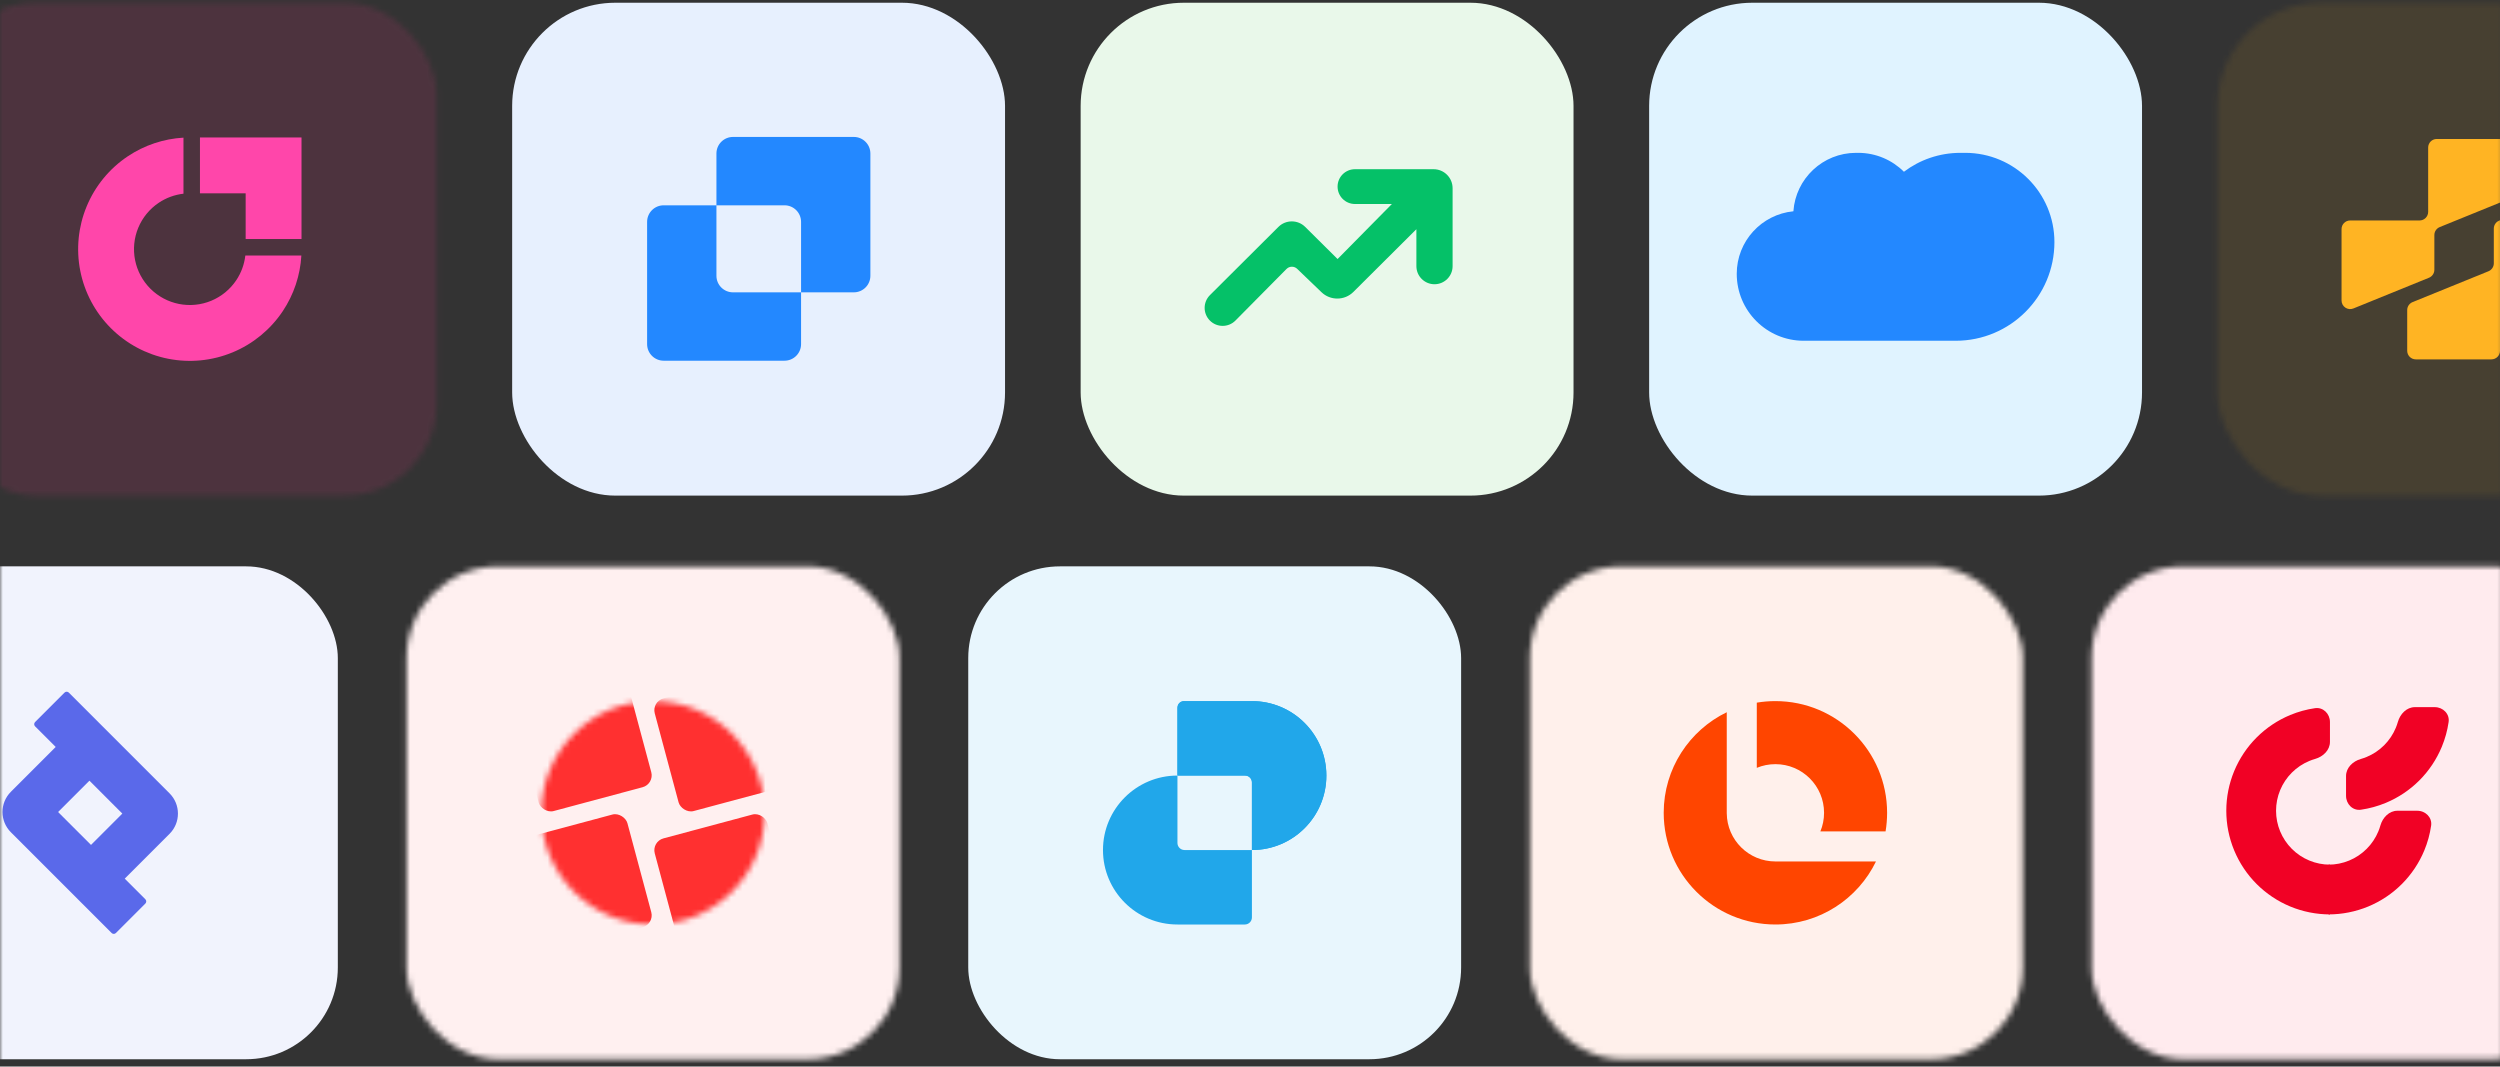 <?xml version="1.0" encoding="UTF-8"?> <svg xmlns="http://www.w3.org/2000/svg" width="436" height="186" viewBox="0 0 436 186" fill="none"><rect x="0" y="0" width="436" height="186" fill="#333333" stroke="none"/><g clip-path="url(#clip0_6147_24299)"><mask id="mask0_6147_24299" style="mask-type:alpha" maskUnits="userSpaceOnUse" x="0" y="-25" width="437" height="228"><rect y="-25" width="436.717" height="227.284" fill="#D9D9D9"></rect></mask><g mask="url(#mask0_6147_24299)"><rect x="-27.041" y="98.774" width="85.958" height="85.958" rx="15.992" fill="#F1F3FD"></rect><path fill-rule="evenodd" clip-rule="evenodd" d="M15.597 136.152L21.335 141.89L15.872 147.354L10.133 141.616L15.597 136.152ZM9.714 130.269L6.116 126.672C5.911 126.466 5.911 126.134 6.116 125.928L11.256 120.788C11.462 120.583 11.794 120.583 11.999 120.788L29.571 138.36C31.521 140.31 31.521 143.471 29.571 145.42L21.755 153.237L25.352 156.834C25.557 157.04 25.557 157.372 25.352 157.577L20.212 162.717C20.007 162.923 19.674 162.923 19.469 162.717L1.897 145.146C-0.052 143.196 -0.052 140.035 1.897 138.086L9.714 130.269Z" fill="#5A69EA"></path><rect x="168.862" y="98.774" width="85.958" height="85.958" rx="15.992" fill="#E8F6FD"></rect><path fill-rule="evenodd" clip-rule="evenodd" d="M206.584 122.273C205.901 122.273 205.347 122.826 205.347 123.509V135.259H205.347C198.175 135.259 192.36 141.074 192.36 148.246C192.36 155.419 198.175 161.233 205.347 161.233H217.097C217.78 161.233 218.334 160.679 218.334 159.996V148.246H218.334C225.507 148.246 231.321 142.432 231.321 135.259C231.321 128.087 225.507 122.273 218.334 122.273H206.584ZM218.334 148.246V136.496C218.334 135.813 217.78 135.259 217.097 135.259H205.347V147.01C205.347 147.693 205.901 148.246 206.584 148.246H218.334Z" fill="#21A7EA"></path><path d="M206.445 122.273C205.839 122.273 205.347 122.764 205.347 123.37L205.347 135.259H217.237C217.843 135.259 218.334 135.751 218.334 136.357L218.334 148.246C225.507 148.246 231.321 142.432 231.321 135.259C231.321 128.087 225.507 122.273 218.334 122.273H206.445Z" fill="#21A7EA"></path><mask id="mask1_6147_24299" style="mask-type:alpha" maskUnits="userSpaceOnUse" x="386" y="0" width="87" height="87"><rect x="386.754" y="0.477" width="85.958" height="85.958" rx="17.991" fill="#21A7EA"></rect></mask><g mask="url(#mask1_6147_24299)"><circle cx="429.734" cy="43.456" r="59.243" fill="#FFB423" fill-opacity="0.1"></circle></g><path fill-rule="evenodd" clip-rule="evenodd" d="M408.366 52.406C408.366 53.471 409.445 54.197 410.432 53.796L423.618 48.436C424.183 48.206 424.553 47.656 424.553 47.046L424.553 40.993C424.553 40.382 424.923 39.833 425.489 39.603L438.723 34.223C439.288 33.993 439.658 33.443 439.658 32.833L439.658 25.736C439.658 24.907 438.986 24.236 438.158 24.236L424.972 24.236C424.143 24.236 423.471 24.907 423.471 25.736L423.471 36.948C423.471 37.777 422.799 38.449 421.97 38.449L409.867 38.449C409.038 38.449 408.366 39.12 408.366 39.949L408.366 52.406Z" fill="#FFB423"></path><path fill-rule="evenodd" clip-rule="evenodd" d="M451.109 34.505C451.109 33.44 450.03 32.714 449.043 33.115L435.857 38.475C435.291 38.705 434.921 39.255 434.921 39.865V45.918C434.921 46.529 434.551 47.078 433.986 47.308L420.752 52.688C420.186 52.918 419.816 53.468 419.816 54.078V61.175C419.816 62.004 420.488 62.675 421.317 62.675H434.503C435.332 62.675 436.004 62.004 436.004 61.175V49.963C436.004 49.135 436.676 48.463 437.504 48.463H449.608C450.437 48.463 451.109 47.791 451.109 46.962V34.505Z" fill="#FFB423"></path><mask id="mask2_6147_24299" style="mask-type:alpha" maskUnits="userSpaceOnUse" x="70" y="98" width="87" height="87"><rect x="70.908" y="98.774" width="85.958" height="85.958" rx="15.992" fill="#21A7EA"></rect></mask><g mask="url(#mask2_6147_24299)"><circle cx="113.887" cy="141.753" r="59.243" fill="#FFF0F0"></circle></g><mask id="mask3_6147_24299" style="mask-type:alpha" maskUnits="userSpaceOnUse" x="94" y="122" width="40" height="40"><circle cx="113.886" cy="141.753" r="19.48" fill="#FF3030"></circle></mask><g mask="url(#mask3_6147_24299)"><rect x="89.219" y="146.768" width="20.345" height="20.345" rx="2.141" transform="rotate(-15 89.219 146.768)" fill="#FF3030"></rect><rect x="113.636" y="146.768" width="20.345" height="20.345" rx="2.141" transform="rotate(-15 113.636 146.768)" fill="#FF3030"></rect><rect x="113.636" y="122.351" width="20.345" height="20.345" rx="2.141" transform="rotate(-15 113.636 122.351)" fill="#FF3030"></rect><rect x="89.219" y="122.351" width="20.345" height="20.345" rx="2.141" transform="rotate(-15 89.219 122.351)" fill="#FF3030"></rect></g><mask id="mask4_6147_24299" style="mask-type:alpha" maskUnits="userSpaceOnUse" x="266" y="98" width="87" height="87"><rect x="266.814" y="98.774" width="85.958" height="85.958" rx="15.992" fill="#21A7EA"></rect></mask><g mask="url(#mask4_6147_24299)"><circle cx="309.794" cy="141.753" r="59.243" fill="#FFF0EB"></circle></g><path fill-rule="evenodd" clip-rule="evenodd" d="M301.146 124.212C294.638 127.366 290.15 134.036 290.15 141.753C290.15 152.512 298.872 161.233 309.631 161.233C317.348 161.233 324.017 156.746 327.171 150.238H309.642L309.631 150.238C304.974 150.238 301.193 146.486 301.147 141.84H301.146V124.212ZM328.842 144.998C329.019 143.943 329.111 142.859 329.111 141.753C329.111 130.994 320.389 122.273 309.631 122.273C308.525 122.273 307.441 122.365 306.385 122.542V133.911C307.385 133.497 308.481 133.268 309.631 133.268C314.317 133.268 318.116 137.067 318.116 141.753C318.116 142.902 317.887 143.999 317.473 144.998H328.842Z" fill="#FF4500"></path><mask id="mask5_6147_24299" style="mask-type:alpha" maskUnits="userSpaceOnUse" x="364" y="98" width="87" height="87"><rect x="364.768" y="98.774" width="85.958" height="85.958" rx="15.992" fill="#F10125"></rect></mask><g mask="url(#mask5_6147_24299)"><circle cx="407.747" cy="141.753" r="59.243" fill="#FFEBEE"></circle></g><path d="M406.344 125.926C406.344 124.485 405.169 123.298 403.743 123.505C402.264 123.72 400.813 124.118 399.426 124.693C397.232 125.601 395.24 126.933 393.561 128.612C391.882 130.29 390.551 132.283 389.642 134.476C388.734 136.67 388.266 139.02 388.266 141.394C388.266 143.768 388.734 146.119 389.642 148.312C390.551 150.506 391.882 152.498 393.561 154.177C395.24 155.856 397.232 157.187 399.426 158.096C401.619 159.004 403.97 159.472 406.344 159.472L406.344 150.795C405.109 150.795 403.887 150.551 402.746 150.079C401.606 149.607 400.569 148.914 399.697 148.041C398.824 147.168 398.131 146.132 397.659 144.992C397.186 143.851 396.943 142.629 396.943 141.394C396.943 140.16 397.186 138.938 397.659 137.797C398.131 136.657 398.824 135.62 399.697 134.747C400.569 133.874 401.606 133.182 402.746 132.71C403.08 132.571 403.421 132.453 403.768 132.354C405.154 131.959 406.344 130.826 406.344 129.385L406.344 125.926Z" fill="#F10125"></path><path d="M421.568 141.394C423.009 141.394 424.197 142.569 423.989 143.995C423.774 145.474 423.376 146.925 422.801 148.312C421.893 150.506 420.561 152.498 418.882 154.177C417.204 155.856 415.211 157.187 413.018 158.096C410.824 159.004 408.474 159.472 406.1 159.472L406.1 150.795C407.334 150.795 408.557 150.552 409.697 150.079C410.838 149.607 411.874 148.914 412.747 148.041C413.62 147.169 414.312 146.132 414.785 144.992C414.923 144.658 415.042 144.317 415.14 143.97C415.535 142.584 416.668 141.394 418.109 141.394L421.568 141.394Z" fill="#F10125"></path><path d="M424.617 123.325C426.058 123.325 427.246 124.499 427.039 125.925C426.824 127.405 426.425 128.855 425.85 130.243C424.942 132.436 423.61 134.429 421.932 136.108C420.253 137.786 418.26 139.118 416.067 140.026C414.68 140.601 413.229 140.999 411.749 141.215C410.323 141.422 409.149 140.234 409.149 138.793L409.149 135.335C409.149 133.894 410.339 132.76 411.725 132.366C412.071 132.267 412.412 132.148 412.746 132.01C413.887 131.537 414.923 130.845 415.796 129.972C416.669 129.099 417.361 128.063 417.834 126.922C417.972 126.588 418.091 126.247 418.19 125.901C418.584 124.515 419.718 123.325 421.159 123.325L424.617 123.325Z" fill="#F10125"></path><rect x="89.32" y="0.477" width="85.958" height="85.958" rx="17.991" fill="#E7F0FE"></rect><path fill-rule="evenodd" clip-rule="evenodd" d="M127.837 23.882C126.24 23.882 124.946 25.177 124.946 26.773V35.805H115.748C114.151 35.805 112.856 37.099 112.856 38.696V60.016C112.856 61.613 114.151 62.907 115.748 62.907H136.814C138.411 62.907 139.706 61.613 139.706 60.016V50.984H148.904C150.5 50.984 151.795 49.69 151.795 48.093V26.773C151.795 25.177 150.5 23.882 148.904 23.882H127.837ZM139.706 50.984V38.696C139.706 37.099 138.411 35.805 136.814 35.805H124.946V48.093C124.946 49.69 126.24 50.984 127.837 50.984H139.706Z" fill="#2388FF"></path><rect x="188.465" y="0.477" width="85.958" height="85.958" rx="17.991" fill="#E9F8EA"></rect><path d="M224.366 46.909L215.464 55.903C214.227 57.152 212.206 57.143 210.98 55.883C209.78 54.65 209.796 52.681 211.015 51.467L222.95 39.577C224.242 38.29 226.331 38.288 227.626 39.573L233.273 45.175L242.746 35.578H236.307C234.631 35.578 233.273 34.22 233.273 32.544C233.273 30.869 234.631 29.51 236.307 29.51H250.017C251.849 29.51 253.334 30.995 253.334 32.827V46.414C253.334 48.158 251.92 49.571 250.176 49.571C248.432 49.571 247.018 48.158 247.018 46.414V39.974L236.032 50.911C234.498 52.438 232.026 52.459 230.466 50.96L226.228 46.886C225.705 46.384 224.876 46.394 224.366 46.909Z" fill="#05C168"></path><rect x="287.61" y="0.477" width="85.958" height="85.958" rx="17.991" fill="#E0F3FF"></rect><path fill-rule="evenodd" clip-rule="evenodd" d="M325.519 59.428H314.565C308.116 59.428 302.888 54.199 302.888 47.75C302.888 42.062 307.223 37.387 312.769 36.848C313.16 31.153 317.903 26.655 323.697 26.655H324.058C327.175 26.655 329.997 27.915 332.044 29.954C334.788 27.883 338.203 26.655 341.905 26.655H342.728C351.323 26.655 358.291 33.623 358.291 42.219C358.291 51.723 350.587 59.428 341.083 59.428L325.519 59.428Z" fill="#2388FF"></path><mask id="mask6_6147_24299" style="mask-type:alpha" maskUnits="userSpaceOnUse" x="-10" y="0" width="87" height="87"><rect x="-9.825" y="0.477" width="85.958" height="85.958" rx="15.992" fill="#21A7EA"></rect></mask><g mask="url(#mask6_6147_24299)"><circle cx="30.897" cy="42.963" r="58.313" fill="#FF398C" fill-opacity="0.13"></circle></g><path fill-rule="evenodd" clip-rule="evenodd" d="M52.558 44.569C52.36 48.031 51.24 51.384 49.307 54.278C47.166 57.482 44.124 59.979 40.564 61.453C37.005 62.928 33.088 63.313 29.309 62.562C25.53 61.81 22.059 59.955 19.335 57.23C16.61 54.506 14.755 51.035 14.003 47.256C13.252 43.477 13.637 39.56 15.112 36.001C16.586 32.441 19.083 29.399 22.287 27.258C25.181 25.324 28.534 24.205 31.996 24.007V33.779C30.464 33.956 28.989 34.494 27.698 35.357C26.096 36.427 24.848 37.948 24.11 39.728C23.373 41.508 23.18 43.466 23.556 45.356C23.932 47.245 24.86 48.981 26.222 50.343C27.584 51.705 29.32 52.633 31.209 53.009C33.099 53.384 35.057 53.192 36.837 52.454C38.616 51.717 40.138 50.469 41.208 48.867C42.071 47.575 42.609 46.101 42.786 44.569H52.558Z" fill="#FF46AA"></path><path fill-rule="evenodd" clip-rule="evenodd" d="M42.843 23.975H34.874V33.715H42.843V41.684H52.583V33.715H52.584V23.975H50.801H42.843Z" fill="#FF46AA"></path></g></g><defs><clipPath id="clip0_6147_24299"><rect width="436" height="186" fill="white"></rect></clipPath></defs></svg> 